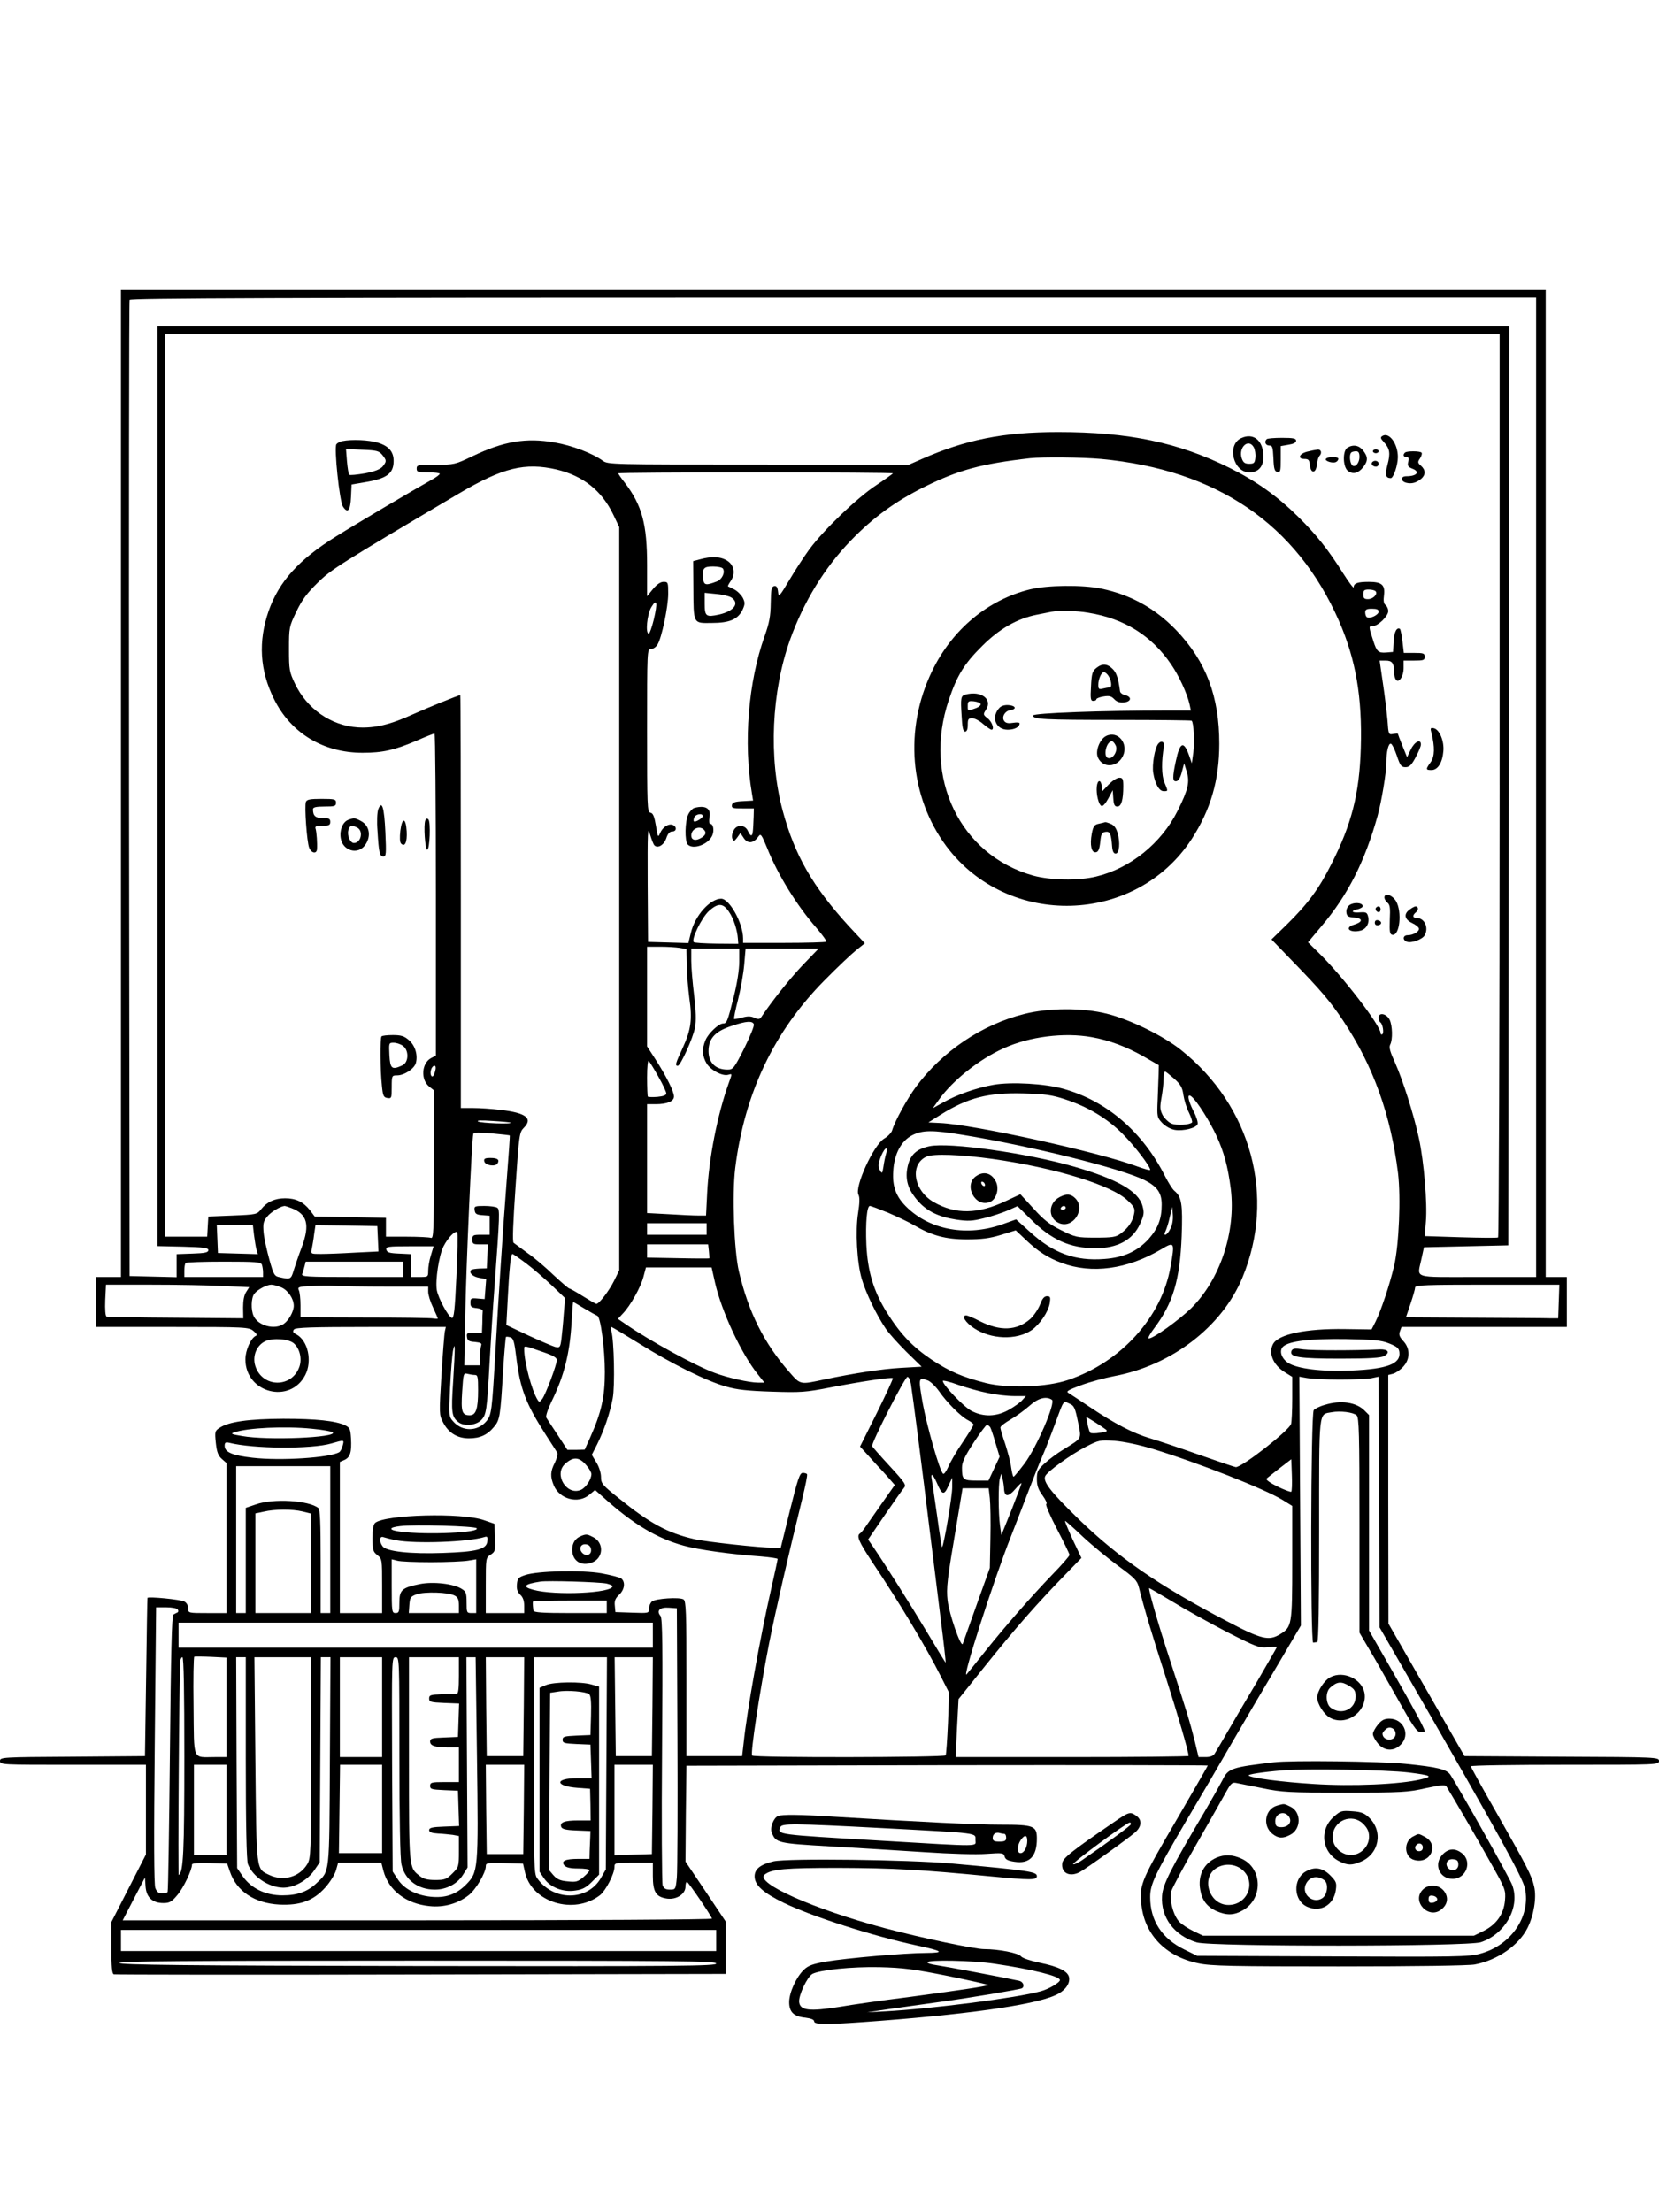 <?xml version="1.0" standalone="no"?>
<!DOCTYPE svg PUBLIC "-//W3C//DTD SVG 20010904//EN"
 "http://www.w3.org/TR/2001/REC-SVG-20010904/DTD/svg10.dtd">
<svg version="1.0" xmlns="http://www.w3.org/2000/svg"
 width="864pt" height="1152pt" viewBox="0 0 864 1152"
 preserveAspectRatio="xMidYMid meet">

<g transform="translate(0,1152) scale(0.1,-0.1)"
fill="#000000" stroke="none">
<path d="M630 7440 l0 -2570 -65 0 -65 0 0 -130 0 -130 398 0 c385 0 398 -1
422 -21 16 -13 21 -22 13 -25 -26 -11 -55 -75 -55 -123 0 -175 233 -235 312
-81 37 73 14 178 -46 211 -18 9 -21 15 -13 26 9 10 88 13 401 13 l390 0 -5
-22 c-3 -13 -11 -116 -18 -229 -12 -200 -12 -207 8 -245 28 -55 74 -84 135
-84 57 0 96 17 131 60 30 35 33 55 47 290 6 96 13 176 15 178 2 2 12 1 23 -2
16 -5 21 -23 31 -106 20 -163 50 -241 155 -404 29 -44 55 -86 59 -92 3 -6 -3
-28 -13 -50 -24 -46 -25 -73 -6 -119 30 -72 127 -98 185 -49 l30 25 43 -38
c155 -140 280 -214 419 -252 76 -21 246 -45 402 -56 48 -4 87 -10 87 -13 0 -4
-15 -74 -34 -157 -58 -255 -126 -635 -143 -800 l-8 -70 -145 0 -145 0 0 403
c0 347 -2 404 -15 413 -20 13 -146 5 -165 -11 -8 -7 -15 -23 -15 -37 0 -24 -1
-24 -87 -21 l-88 3 -3 33 c-3 26 3 39 22 57 29 27 34 66 12 85 -8 6 -55 18
-103 27 -103 18 -333 13 -398 -9 -36 -12 -40 -17 -43 -49 -2 -25 3 -40 18 -54
13 -12 20 -30 20 -57 l0 -38 -100 0 -100 0 0 144 c0 143 0 144 25 160 24 16
26 21 23 89 l-3 72 -55 19 c-114 40 -513 29 -566 -14 -10 -9 -14 -33 -14 -80
0 -61 3 -71 25 -88 25 -20 25 -22 25 -161 l0 -141 -110 0 -110 0 0 393 0 394
25 11 c29 14 37 40 33 112 -3 49 -6 56 -31 68 -49 23 -149 34 -322 34 -179 -1
-283 -15 -331 -47 -25 -16 -26 -20 -20 -79 5 -47 12 -66 31 -83 l25 -22 0
-391 0 -390 -100 0 c-100 0 -100 0 -100 25 0 14 -8 29 -20 35 -20 11 -188 27
-192 19 -1 -2 -4 -188 -7 -414 l-6 -410 -377 -3 c-370 -2 -378 -3 -378 -22 0
-20 7 -20 380 -20 l380 0 0 -234 0 -233 -90 -176 -90 -176 0 -135 c0 -98 3
-135 13 -137 6 -2 726 -3 1600 -1 l1587 3 0 136 0 136 -105 157 -105 156 2
250 3 249 1358 3 c746 1 1357 0 1357 -2 0 -2 -71 -125 -157 -273 -186 -318
-197 -343 -190 -436 11 -165 123 -285 299 -321 66 -14 175 -16 731 -16 398 0
675 4 707 10 118 22 229 99 275 190 33 66 48 157 35 215 -13 59 -38 106 -199
390 -72 126 -131 233 -131 237 0 5 221 8 490 8 483 0 490 0 490 20 0 19 -8 20
-507 22 l-506 3 -198 345 -198 345 -1 647 0 648 24 6 c13 3 37 19 52 35 39 40
39 97 2 136 -20 22 -24 33 -17 51 l8 22 431 0 430 0 0 130 0 130 -55 0 -55 0
0 2570 0 2570 -3710 0 -3710 0 0 -2570z m7370 -20 l0 -2550 -305 0 c-347 0
-314 -11 -292 95 l13 60 219 5 220 5 3 2393 2 2392 -3520 0 -3520 0 0 -2395 0
-2394 133 -3 c109 -3 132 -6 132 -18 0 -12 -17 -16 -82 -18 l-83 -3 0 -60 0
-60 -122 3 -123 3 -3 2535 c-1 1394 0 2541 3 2548 3 9 746 12 3665 12 l3660 0
0 -2550z m-190 11 c0 -1293 -4 -2352 -8 -2355 -5 -3 -93 -2 -196 1 l-186 6 6
76 c8 95 -10 311 -36 432 -27 125 -84 304 -125 396 -26 57 -32 79 -25 93 14
26 12 100 -3 130 -16 32 -57 40 -57 11 0 -11 4 -22 9 -25 12 -8 20 -55 10 -62
-5 -3 -9 0 -9 6 0 39 -196 294 -318 414 l-60 59 72 86 c136 161 224 335 290
571 21 76 46 227 46 276 0 60 11 105 24 101 6 -2 20 -30 31 -63 17 -51 23 -59
45 -59 20 0 31 11 52 50 15 28 28 58 28 68 0 32 -34 14 -53 -27 l-19 -39 -24
59 c-13 32 -24 61 -24 63 0 2 -11 1 -24 -1 -24 -5 -25 -3 -30 71 -4 42 -14
129 -24 194 l-17 117 31 0 c34 0 44 -13 44 -58 0 -15 4 -33 9 -40 14 -23 41
14 41 59 l0 39 55 0 c48 0 55 2 55 20 0 18 -7 20 -55 20 l-54 0 -7 60 c-4 33
-10 62 -13 65 -17 10 -30 -15 -33 -65 l-3 -55 -36 -3 c-40 -3 -49 5 -66 58
-26 80 -26 80 -3 80 27 0 80 52 80 78 0 11 -6 25 -14 31 -10 8 -12 24 -8 53 6
52 -12 68 -79 68 -58 0 -79 -7 -79 -28 0 -8 -24 24 -54 71 -80 127 -140 202
-236 297 -111 109 -217 184 -355 253 -268 133 -526 187 -894 187 -285 0 -481
-39 -712 -141 l-66 -29 -783 1 c-769 0 -784 0 -811 20 -56 40 -160 79 -251 95
-148 26 -265 6 -426 -71 -92 -44 -96 -45 -193 -45 -92 0 -99 -1 -99 -20 0 -18
7 -20 60 -20 33 0 60 -3 60 -7 0 -5 -19 -19 -43 -32 -93 -52 -389 -227 -496
-294 -194 -120 -298 -235 -352 -389 -55 -159 -46 -309 28 -458 87 -177 256
-280 461 -280 105 0 166 14 277 61 50 22 93 39 98 39 4 0 7 -377 7 -838 l0
-839 -25 -13 c-50 -27 -55 -113 -9 -149 l24 -19 0 -387 c0 -349 -2 -387 -16
-381 -9 3 -65 6 -125 6 l-109 0 0 49 0 49 -185 4 -186 3 -25 33 c-34 43 -73
62 -129 62 -54 0 -95 -19 -125 -57 -21 -27 -25 -28 -148 -33 l-127 -5 -3 -52
-3 -53 -110 0 -109 0 0 2350 0 2350 3475 0 3475 0 0 -2349z m-2075 1699 c603
-57 1017 -339 1239 -845 87 -200 121 -396 113 -660 -7 -238 -48 -398 -154
-606 -63 -126 -122 -206 -231 -313 l-80 -78 113 -117 c144 -148 194 -207 260
-306 157 -236 248 -490 286 -795 15 -128 5 -369 -20 -480 -23 -99 -70 -239
-98 -294 l-20 -39 -139 2 c-205 3 -346 -27 -374 -78 -25 -47 0 -108 60 -146
l40 -25 0 -113 c0 -61 -3 -121 -6 -132 -10 -34 -254 -225 -288 -225 -4 0 -90
29 -190 64 -99 35 -215 74 -256 86 -86 25 -185 76 -316 164 -50 34 -100 66
-109 72 -15 8 -4 15 66 41 46 17 124 38 172 47 299 56 561 257 667 512 175
421 48 894 -319 1186 -92 74 -268 160 -386 189 -126 32 -304 31 -430 -1 -221
-55 -427 -194 -565 -380 -45 -61 -110 -178 -124 -227 -4 -12 -22 -31 -41 -42
-55 -32 -156 -253 -134 -293 7 -13 6 -43 -2 -94 -15 -95 -6 -259 19 -344 21
-73 79 -192 125 -259 16 -24 65 -78 108 -121 l79 -77 -107 -6 c-103 -6 -244
-28 -398 -60 -129 -28 -126 -29 -184 38 -132 150 -213 312 -263 525 -25 110
-36 398 -19 537 48 389 202 713 466 979 66 67 140 137 164 156 l45 36 -84 90
c-189 207 -282 370 -344 601 -74 275 -58 620 39 891 71 197 178 372 315 514
117 121 232 205 385 281 178 88 296 120 550 149 69 7 267 5 370 -4z m-2836
-55 c138 -33 235 -110 295 -235 l31 -65 0 -1935 0 -1935 -27 -55 c-26 -52 -78
-120 -92 -120 -4 0 -35 18 -70 40 -35 22 -67 40 -71 40 -4 0 -41 32 -82 70
-40 39 -101 91 -136 115 -34 25 -67 49 -72 53 -7 5 -3 103 10 292 18 271 20
284 43 307 49 49 11 78 -120 93 -46 6 -111 10 -145 10 l-63 0 0 1075 c0 591
-1 1075 -3 1075 -9 0 -176 -68 -247 -100 -118 -54 -199 -73 -286 -68 -140 9
-266 97 -328 228 -29 61 -31 72 -31 180 0 112 1 117 38 194 29 61 55 96 110
150 72 71 110 95 737 466 229 135 344 163 509 125z m1751 -20 c0 -2 -39 -30
-87 -62 -99 -65 -274 -233 -349 -335 -27 -37 -74 -109 -104 -160 -52 -87 -55
-90 -58 -59 -3 24 -8 31 -20 29 -14 -3 -17 -17 -18 -88 -1 -69 -7 -102 -32
-173 -85 -237 -111 -555 -66 -819 l6 -37 -53 -3 c-42 -2 -55 -7 -57 -20 -3
-16 5 -18 55 -18 l59 0 -1 -42 c-3 -83 -5 -98 -13 -98 -4 0 -12 10 -17 23 -15
33 -58 35 -74 3 -8 -13 -11 -33 -7 -43 7 -16 9 -16 25 5 l17 24 18 -27 c20
-30 51 -27 75 8 13 18 16 14 47 -61 55 -138 155 -299 255 -413 32 -37 55 -69
52 -73 -4 -3 -102 -6 -220 -6 l-213 0 0 23 c0 79 -71 207 -114 207 -58 0 -137
-88 -158 -178 l-13 -53 -105 3 -105 3 -2 305 c-1 271 0 300 12 256 8 -27 18
-53 23 -58 18 -18 50 2 62 37 8 24 18 35 31 35 23 0 25 25 3 34 -22 9 -53 -11
-66 -42 -11 -25 -12 -23 -22 38 -8 48 -15 66 -29 68 -16 3 -17 32 -17 428 0
416 0 424 20 424 11 0 26 10 34 23 22 34 56 197 56 266 0 58 -1 61 -24 61 -16
0 -35 -13 -55 -37 l-31 -38 0 161 c0 214 -26 312 -116 430 -19 24 -34 46 -34
49 0 3 322 5 715 5 393 0 715 -2 715 -5z m2515 -615 c10 -16 -15 -40 -41 -40
-19 0 -24 5 -24 25 0 21 5 25 29 25 17 0 33 -5 36 -10z m-3760 -146 c-10 -41
-22 -74 -26 -74 -19 0 -9 102 13 138 29 48 34 26 13 -64z m3775 41 c0 -17 -46
-39 -61 -29 -5 3 -9 14 -9 25 0 15 7 19 35 19 25 0 35 -4 35 -15z m-3383
-1564 c24 -35 43 -95 46 -140 l2 -26 -113 1 c-62 1 -116 4 -119 8 -14 14 41
127 79 162 48 43 74 42 105 -5z m-257 -187 l35 -6 2 -85 c0 -46 7 -123 13
-170 16 -111 9 -165 -34 -259 -38 -82 -42 -94 -26 -94 14 0 80 145 90 201 6
33 5 84 -5 165 -8 65 -15 147 -15 181 l0 63 125 0 125 0 0 -68 c0 -42 -11
-113 -29 -184 -32 -128 -36 -138 -56 -138 -22 0 -77 -52 -91 -87 -19 -45 -17
-82 6 -121 22 -35 81 -67 112 -59 22 6 22 9 3 -44 -59 -165 -103 -389 -112
-571 l-6 -118 -41 0 c-23 0 -92 3 -153 7 l-113 6 0 284 0 283 44 0 c61 0 96
15 96 40 0 26 -39 104 -96 193 l-44 68 0 259 0 260 68 0 c37 0 83 -3 102 -6z
m644 -86 c-68 -71 -162 -189 -215 -268 -12 -19 -17 -20 -40 -10 -19 9 -36 9
-64 1 -22 -6 -40 -9 -42 -7 -2 2 7 48 21 102 14 55 28 136 32 182 l7 82 190 0
190 0 -79 -82z m-258 -312 c3 -8 -20 -64 -50 -125 -53 -105 -58 -111 -87 -111
-62 0 -98 35 -99 95 0 68 34 105 125 134 72 24 104 26 111 7z m1760 -67 c91
-16 181 -50 269 -100 l80 -46 -1 -44 c-1 -24 -3 -85 -5 -136 -4 -89 -3 -92 24
-121 18 -18 43 -32 66 -36 45 -7 110 10 118 30 3 9 -6 39 -21 67 -31 61 -35
97 -10 76 28 -23 95 -129 129 -203 40 -86 60 -162 75 -278 27 -223 -56 -472
-207 -621 -64 -62 -196 -157 -220 -157 -7 0 5 23 27 52 99 131 135 252 144
481 6 166 0 205 -38 236 -10 8 -31 42 -48 75 -117 232 -304 393 -530 456 -95
27 -271 37 -363 21 -87 -15 -193 -52 -263 -92 l-54 -30 33 46 c71 99 210 210
336 266 133 61 316 84 459 58z m-2257 -206 c23 -40 41 -79 41 -87 0 -9 -14
-15 -46 -18 -25 -2 -47 -1 -50 1 -2 2 -4 47 -4 100 0 58 4 91 9 86 5 -6 28
-42 50 -82z m-1160 45 c0 -7 -4 -22 -8 -32 -10 -26 -25 -3 -16 24 7 22 25 28
24 8z m3847 -56 c33 -30 42 -46 47 -84 4 -25 16 -67 29 -92 12 -25 19 -48 16
-51 -13 -13 -80 -17 -107 -6 -16 7 -36 27 -46 44 -14 28 -15 41 -6 91 6 33 11
77 11 98 0 21 3 38 8 38 4 -1 25 -18 48 -38z m-571 -106 c120 -39 220 -99 301
-180 63 -63 144 -169 144 -188 0 -4 -29 4 -65 17 -195 74 -858 220 -1030 227
l-60 3 65 41 c141 88 247 115 430 110 112 -3 148 -8 215 -30z m-2886 -122 c10
-9 -155 -3 -169 6 -10 6 17 7 75 3 50 -3 92 -7 94 -9z m-4 -67 c1 -1 -6 -105
-16 -232 -19 -245 -44 -625 -59 -895 -18 -310 -20 -328 -47 -361 -46 -54 -125
-55 -172 -2 -24 27 -24 29 -17 178 4 82 11 168 15 190 12 57 12 22 1 -158 -11
-164 -8 -186 29 -214 28 -21 89 -16 116 11 28 28 31 48 45 306 6 107 17 281
25 385 28 384 29 407 14 416 -8 5 -38 9 -67 9 -50 0 -53 -2 -50 -22 2 -19 10
-24 41 -26 l37 -3 0 -50 0 -49 -45 0 c-41 0 -45 -2 -45 -25 0 -23 4 -25 40
-25 l41 0 -3 -62 -3 -63 -38 -1 c-20 -1 -40 -4 -43 -7 -14 -14 7 -35 41 -41
l37 -7 -4 -52 -4 -52 -37 3 c-34 3 -37 1 -37 -22 0 -21 5 -25 33 -28 18 -2 32
-8 31 -15 -1 -7 -2 -35 -2 -63 l-2 -50 -41 0 c-36 0 -40 -2 -37 -22 2 -19 10
-24 41 -26 30 -3 37 -7 33 -18 -3 -9 -6 -36 -6 -60 l0 -44 -41 0 -41 0 5 263
c4 238 34 917 42 943 2 7 33 7 96 2 51 -5 93 -9 94 -11z m2360 3 c356 -58 826
-175 947 -236 65 -33 88 -66 88 -127 0 -74 -19 -123 -67 -178 -59 -65 -131
-98 -231 -105 -152 -12 -267 30 -388 141 l-72 65 -73 -26 c-180 -63 -368 -31
-491 84 -60 56 -82 111 -76 194 5 89 41 156 98 186 55 28 107 28 265 2z m-400
-97 c-5 -16 -11 -46 -14 -68 -6 -37 -7 -39 -19 -18 -9 16 -9 29 0 55 18 55 47
82 33 31z m-3098 -284 c83 -31 98 -86 55 -202 -17 -45 -36 -101 -43 -124 -13
-45 -17 -47 -73 -34 -27 5 -31 13 -53 91 -13 47 -27 110 -30 140 -4 47 -2 59
18 84 19 24 68 54 91 56 4 0 19 -5 35 -11z m3108 -24 c46 -20 108 -49 135 -65
92 -54 164 -74 275 -74 77 0 118 5 177 23 l78 24 53 -50 c64 -61 115 -93 187
-120 156 -58 341 -33 517 71 70 42 72 39 49 -90 -45 -262 -257 -497 -533 -590
-111 -38 -314 -45 -429 -16 -125 32 -189 60 -284 123 -98 66 -162 133 -233
247 -68 110 -98 211 -105 349 -5 117 3 203 18 203 6 0 48 -16 95 -35z m1470
-84 c-8 -17 -20 -31 -26 -31 -6 0 -6 6 1 19 5 11 16 43 22 73 l13 53 3 -42 c2
-24 -3 -55 -13 -72z m-2415 -1 l0 -30 -155 0 -155 0 0 30 0 30 155 0 155 0 0
-30z m-2357 -32 c4 -29 9 -63 13 -76 l7 -23 -104 3 -104 3 -3 73 -3 72 94 0
94 0 6 -52z m645 -19 l3 -66 -122 -6 c-67 -4 -147 -7 -177 -7 -54 0 -54 0 -48
28 3 15 9 48 12 75 l7 47 161 -2 161 -3 3 -66z m409 -196 c-8 -175 -13 -220
-24 -216 -19 7 -70 102 -78 144 -9 50 11 182 35 229 23 45 61 84 71 73 4 -5 2
-108 -4 -230z m1315 132 c2 -20 3 -37 2 -38 -1 -1 -75 -1 -163 1 l-161 3 0 34
0 35 159 0 159 0 4 -35z m-1448 -22 c-8 -25 -14 -61 -14 -80 0 -33 -1 -33 -45
-33 l-45 0 0 60 0 59 -62 3 c-50 2 -63 6 -66 21 -3 15 8 17 121 17 l125 0 -14
-47z m496 -42 c36 -27 96 -79 134 -115 l69 -66 -7 -83 c-3 -45 -9 -103 -12
-129 -6 -45 -8 -47 -33 -42 -14 4 -77 31 -140 60 l-114 54 7 132 c8 160 16
238 25 238 3 0 35 -22 71 -49z m-1376 -7 c3 -9 6 -27 6 -40 l0 -24 -205 0
-205 0 0 33 c0 19 3 37 7 40 3 4 93 7 199 7 166 0 193 -2 198 -16z m736 -24
l0 -40 -266 0 c-239 0 -266 2 -260 16 3 9 9 27 12 40 l6 24 254 0 254 0 0 -40z
m1624 -70 c35 -152 137 -370 223 -477 l34 -43 -33 0 c-46 0 -160 26 -224 50
-101 37 -337 166 -462 252 l-44 30 25 27 c40 41 94 138 108 192 l13 49 171 0
171 0 18 -80z m-2561 -17 l135 -6 -16 -25 c-11 -17 -16 -45 -16 -81 l1 -56
-351 3 c-193 1 -355 4 -361 6 -6 2 -9 36 -7 85 l4 81 237 0 c131 0 299 -3 374
-7z m302 -7 c35 -15 65 -59 65 -96 0 -29 -26 -76 -52 -94 -47 -33 -134 -10
-157 41 -15 32 -13 94 3 115 16 22 65 48 89 48 10 0 33 -6 52 -14z m551 4
l214 0 0 -27 c0 -16 11 -52 25 -81 14 -30 25 -56 25 -58 0 -2 -10 -2 -22 0
-13 3 -174 5 -358 5 l-335 1 0 63 c0 34 -4 70 -9 79 -7 15 0 18 61 21 37 2 95
3 127 1 32 -2 155 -4 272 -4z m6102 -77 l-3 -88 -40 0 c-22 1 -200 2 -397 3
l-356 2 24 71 c13 39 24 77 24 85 0 12 60 14 375 14 l376 0 -3 -87z m-5073
-38 c32 -19 61 -35 66 -37 17 -6 39 -173 39 -293 0 -130 -18 -210 -77 -342
l-28 -62 -45 -1 -45 0 -51 78 c-28 42 -55 83 -59 90 -4 7 8 44 28 85 65 132
95 251 104 415 3 56 7 102 8 102 2 0 28 -16 60 -35z m283 -181 c168 -105 352
-196 452 -224 57 -17 115 -23 240 -27 152 -5 176 -3 305 22 160 31 318 55 325
48 2 -2 -35 -83 -83 -180 l-88 -176 24 -26 c13 -14 44 -48 69 -76 26 -27 56
-61 67 -74 l21 -24 -57 -81 c-31 -44 -70 -100 -86 -123 -15 -23 -32 -45 -38
-48 -20 -13 -6 -44 64 -150 141 -210 282 -446 357 -595 l43 -85 -6 -158 c-4
-87 -9 -162 -12 -168 -7 -11 -1002 -13 -1008 -1 -9 15 37 319 88 582 32 162
101 463 173 755 16 66 28 123 25 128 -2 4 -12 7 -22 7 -16 0 -26 -30 -67 -195
l-48 -195 -37 0 c-70 0 -353 31 -413 45 -139 32 -231 82 -392 212 -88 70 -94
78 -94 112 0 20 -10 53 -24 75 l-24 40 28 55 c36 73 66 160 81 239 12 63 7
302 -7 350 -3 12 -3 22 0 22 3 0 68 -39 144 -86z m-1797 0 c30 -27 42 -78 29
-119 -38 -115 -196 -113 -231 4 -15 51 8 106 53 127 41 18 123 12 149 -12z
m5704 0 c40 -16 51 -25 53 -46 7 -60 -63 -87 -249 -95 -153 -7 -285 9 -332 41
-35 24 -47 65 -23 85 33 28 139 40 321 38 151 -3 188 -6 230 -23z m-4403 -46
c47 -16 68 -28 68 -40 0 -24 -58 -179 -76 -203 -13 -17 -16 -18 -24 -5 -30 47
-70 196 -70 264 0 20 -4 21 102 -16z m-359 -118 c15 0 17 -10 17 -79 0 -98
-11 -131 -44 -131 -40 0 -46 18 -39 124 6 93 7 97 27 92 12 -3 29 -6 39 -6z
m2271 -47 c9 -55 61 -459 96 -748 17 -137 44 -351 59 -475 16 -124 27 -226 26
-228 -1 -1 -44 69 -95 155 -87 145 -218 353 -282 447 l-27 39 86 126 c47 69
93 134 101 143 13 15 6 26 -74 113 -49 53 -90 100 -92 104 -5 16 171 361 184
361 7 0 15 -17 18 -37z m2231 23 c72 0 147 3 167 7 l38 8 2 -653 3 -653 176
-305 c437 -759 570 -999 581 -1054 31 -146 -73 -297 -234 -340 -57 -16 -132
-17 -768 -14 l-705 3 -67 33 c-117 57 -178 151 -178 273 0 67 24 118 192 404
97 164 144 244 265 453 31 53 68 117 83 142 15 25 76 128 136 230 l109 185 -4
648 -4 648 39 -7 c22 -4 98 -8 169 -8z m-2142 -5 c14 -6 39 -30 57 -55 39 -57
114 -133 152 -152 15 -8 28 -18 28 -23 0 -4 -25 -45 -56 -91 -31 -45 -65 -103
-75 -128 -12 -26 -23 -41 -28 -36 -19 19 -85 252 -106 369 -23 132 -22 135 28
116z m311 -65 c41 -9 103 -16 137 -16 l62 0 -19 -21 c-10 -12 -41 -34 -69 -50
-65 -37 -133 -39 -196 -6 -40 21 -149 135 -149 156 0 4 36 -4 79 -20 43 -15
113 -35 155 -43z m334 -35 c22 -13 -78 -246 -142 -332 -28 -37 -54 -68 -57
-69 -4 0 -9 22 -13 49 -3 27 -18 81 -31 122 -14 40 -25 78 -25 85 0 7 24 25
53 42 28 16 72 48 97 70 45 41 87 53 118 33z m95 -22 c21 -9 27 -24 41 -93 19
-93 24 -82 -77 -145 -30 -18 -73 -50 -96 -71 -36 -33 -41 -43 -41 -82 0 -34 7
-55 30 -86 16 -22 25 -42 19 -44 -6 -2 19 -60 55 -129 36 -69 66 -131 66 -136
0 -6 -41 -53 -91 -104 -113 -118 -240 -263 -349 -399 -46 -58 -89 -111 -96
-119 -26 -29 139 486 232 721 31 79 73 188 94 243 21 55 52 134 70 175 18 41
47 117 66 169 46 125 40 117 77 100z m186 -133 c11 -9 5 -12 -30 -17 -24 -4
-47 -4 -51 0 -3 3 -10 23 -14 44 l-7 39 44 -27 c24 -15 50 -33 58 -39z m-602
12 c4 -7 17 -45 28 -84 l21 -70 -29 -62 -29 -62 -63 0 c-70 0 -75 5 -75 68 0
28 15 59 61 130 33 50 64 92 69 92 5 0 12 -6 17 -12z m-3533 -8 c55 -5 104
-14 109 -19 27 -27 -340 -43 -472 -19 -56 9 -62 12 -41 19 70 24 263 33 404
19z m161 -87 c-3 -15 -12 -31 -18 -35 -47 -29 -306 -46 -452 -29 -106 12 -145
29 -145 62 0 17 5 20 23 16 125 -32 428 -34 532 -4 69 20 68 20 60 -10z m4215
-17 c242 -74 585 -209 680 -267 l50 -31 0 -294 c0 -326 -2 -337 -63 -374 -59
-36 -95 -28 -276 67 -351 183 -565 330 -774 533 -141 137 -186 193 -174 222 8
23 133 113 212 154 68 35 73 36 150 31 49 -4 125 -20 195 -41z m-2945 -88 c14
-16 25 -36 25 -44 0 -27 -28 -70 -54 -82 -74 -33 -144 80 -83 135 43 39 74 37
112 -9z m3670 -136 c-3 -3 -35 9 -72 27 -37 18 -62 36 -57 41 5 5 36 29 69 55
l60 46 3 -82 c2 -45 0 -84 -3 -87z m-5005 -249 l0 -383 -25 0 -25 0 0 269 c0
203 -3 271 -12 278 -50 40 -235 51 -325 19 l-53 -18 0 -274 0 -274 -25 0 -25
0 0 383 0 382 245 0 245 0 0 -382z m3160 293 c26 -62 37 -64 59 -14 l20 43 0
-50 c1 -41 -43 -303 -53 -312 -1 -1 -13 70 -25 160 -13 89 -25 174 -28 190 -8
41 5 33 27 -17z m349 -28 c2 -44 22 -45 58 -3 18 21 33 35 33 31 0 -4 -24 -67
-52 -139 l-53 -131 -7 50 c-9 66 -9 213 -1 244 l7 25 7 -25 c4 -14 7 -37 8
-52z m-74 -50 c3 -29 5 -123 3 -208 l-3 -155 -68 -190 c-37 -104 -70 -197 -73
-205 -9 -23 -71 155 -79 226 -7 65 -3 104 47 397 l31 187 68 0 68 0 6 -52z
m-3579 -69 l44 -11 0 -259 0 -259 -145 0 -145 0 0 259 0 260 43 9 c59 14 150
14 203 1z m4062 -130 c48 -45 131 -113 185 -153 85 -62 99 -76 108 -111 30
-119 68 -245 139 -465 66 -207 120 -391 120 -414 0 -3 -273 -6 -606 -6 l-607
0 7 151 8 151 125 156 c175 218 282 340 446 508 l69 71 -46 97 c-24 53 -42 96
-39 96 3 0 44 -36 91 -81z m-3156 43 c23 -23 -259 -36 -396 -18 -64 8 -64 22
-1 29 75 9 386 0 397 -11z m-418 -63 c102 -19 376 -9 459 17 15 5 18 1 15 -23
-5 -41 -54 -54 -233 -60 -169 -6 -292 8 -312 34 -20 26 -17 57 5 48 9 -3 39
-11 66 -16z m181 -114 c83 0 169 4 193 8 l42 7 0 -140 0 -140 -25 0 c-24 0
-25 3 -25 55 0 47 -3 57 -24 70 -42 28 -150 40 -220 26 -93 -19 -106 -31 -106
-96 0 -48 -2 -55 -20 -55 -19 0 -20 7 -20 140 l0 140 28 -7 c15 -5 95 -8 177
-8z m913 -111 c17 -4 32 -10 32 -14 0 -36 -298 -50 -412 -19 -61 16 -49 30 37
43 38 6 299 -2 343 -10z m2949 -95 c65 -40 192 -110 282 -157 153 -78 168 -84
213 -80 26 3 48 3 48 1 0 -2 -46 -81 -101 -176 -56 -94 -127 -215 -157 -267
-30 -52 -60 -103 -66 -112 -7 -12 -23 -18 -47 -18 l-37 0 -21 88 c-24 95 -42
154 -131 427 -59 180 -112 365 -105 365 2 0 57 -32 122 -71z m-3739 32 c17 -9
22 -21 22 -51 l0 -40 -131 0 -130 0 3 43 c3 38 6 43 38 55 42 14 165 11 198
-7z m792 -58 l0 -33 -190 0 c-145 0 -190 3 -192 13 -4 33 -4 42 -2 47 1 3 88
5 193 5 l191 0 0 -32z m-2234 -15 c4 -6 3 -13 -2 -15 -5 -2 -14 -7 -21 -11 -8
-5 -13 -197 -18 -722 -4 -393 -9 -718 -12 -722 -2 -5 -15 -8 -29 -8 -18 0 -27
8 -35 28 -7 18 -8 252 -3 745 l7 717 53 0 c30 0 56 -5 60 -12z m2602 -663 c2
-368 0 -698 -3 -732 -6 -62 -7 -63 -36 -63 -22 0 -32 6 -38 22 -4 12 -6 330
-3 705 4 539 2 686 -8 698 -23 27 -4 46 42 43 l43 -3 3 -670z m-128 530 l0
-65 -1235 0 -1235 0 0 65 0 65 1235 0 1235 0 0 -65z m-2220 -376 l0 -259 -62
0 c-118 0 -107 -26 -110 266 -2 140 0 255 4 257 4 1 44 1 88 -1 l80 -4 0 -259z
m-220 -260 c0 -490 -5 -599 -29 -613 -5 -3 2 1021 8 1112 0 12 6 22 11 22 7 0
10 -180 10 -521z m320 -3 c0 -347 4 -534 11 -553 25 -66 109 -122 184 -123 57
0 124 37 160 88 l30 44 3 534 3 534 25 0 25 0 -3 -542 c-3 -601 0 -568 -70
-635 -47 -44 -99 -63 -177 -63 -88 0 -162 36 -206 98 l-30 44 -3 549 -2 549
25 0 25 0 0 -524z m340 2 c0 -504 -1 -524 -20 -556 -41 -67 -124 -90 -197 -56
-70 34 -67 9 -73 601 l-5 533 148 0 147 0 0 -522z m370 262 l0 -260 -110 0
-110 0 0 260 0 260 110 0 110 0 0 -260z m90 -257 c0 -320 4 -535 11 -563 18
-80 86 -130 174 -130 60 0 117 30 146 77 l24 38 -3 548 -3 547 24 0 24 0 7
-517 c8 -596 7 -602 -59 -669 -51 -50 -106 -69 -183 -61 -75 8 -138 41 -170
90 l-27 41 -3 558 c-2 554 -2 558 18 558 20 0 20 -5 20 -517z m310 422 c0 -69
-3 -95 -12 -96 -7 0 -42 -1 -78 -2 -58 -2 -65 -4 -65 -22 0 -18 8 -20 78 -23
l78 -3 -3 -87 -3 -87 -72 -3 c-63 -2 -73 -5 -73 -21 0 -22 26 -31 98 -31 l52
0 0 -90 0 -90 -75 0 c-68 0 -75 -2 -75 -20 0 -17 8 -19 73 -22 l72 -3 3 -92 3
-92 -78 -3 c-61 -2 -78 -6 -78 -18 0 -11 13 -16 45 -18 25 -1 60 -5 78 -7 l32
-6 0 -80 c0 -79 -1 -82 -34 -115 -30 -30 -40 -34 -89 -34 -40 0 -61 5 -81 21
-57 45 -56 32 -56 609 l0 530 130 0 130 0 0 -95z m338 -162 l-3 -258 -95 0
-95 0 -3 258 -2 257 100 0 100 0 -2 -257z m430 -295 l-3 -553 -27 -47 c-71
-119 -247 -118 -331 2 -16 22 -17 71 -17 587 l0 563 190 0 191 0 -3 -552z
m240 295 l-3 -258 -94 0 -94 0 -3 258 -3 257 100 0 99 0 -2 -257z m-2218 -538
l0 -235 -85 0 -85 0 0 235 0 235 85 0 85 0 0 -235z m810 5 l0 -230 -112 0
-113 0 3 230 3 230 109 0 110 0 0 -230z m738 -2 l-3 -233 -95 0 -95 0 -3 233
-2 232 100 0 100 0 -2 -232z m670 0 l-3 -233 -97 -3 -98 -3 0 236 0 235 100 0
100 0 -2 -232z m-2201 -323 c34 -103 128 -166 258 -173 109 -5 177 20 239 89
25 28 50 68 56 90 l11 39 112 0 113 0 11 -43 c27 -101 118 -171 240 -183 74
-8 148 13 204 57 38 30 89 117 89 151 0 17 8 18 97 16 l97 -3 9 -40 c32 -161
256 -230 393 -123 29 24 74 110 74 146 0 21 3 22 100 22 l100 0 0 -69 c0 -84
17 -110 75 -118 49 -6 95 24 95 63 0 13 3 24 8 24 6 0 122 -169 130 -191 2 -5
-677 -9 -1533 -9 l-1536 0 58 112 58 111 3 -46 c4 -57 35 -87 93 -87 32 0 43
6 73 42 31 36 76 130 76 159 0 6 35 9 92 7 l91 -3 14 -40z m2533 -360 l0 -55
-1550 0 -1550 0 0 55 0 55 1550 0 1550 0 0 -55z m0 -120 c0 -13 -177 -15
-1552 -13 -1230 2 -1552 6 -1556 16 -3 9 312 12 1552 12 1378 0 1556 -2 1556
-15z"/>
<path d="M7200 9250 c-12 -7 -11 -13 7 -32 31 -34 35 -58 19 -118 -14 -54 -10
-69 17 -70 14 0 37 68 37 110 0 69 -45 131 -80 110z"/>
<path d="M6463 9238 c-75 -36 -40 -178 44 -178 46 0 73 30 73 81 0 85 -52 128
-117 97z m67 -48 c6 -12 10 -35 8 -53 -3 -28 -7 -32 -32 -32 -23 0 -31 6 -39
28 -19 58 36 107 63 57z"/>
<path d="M6597 9233 c-14 -13 -6 -33 13 -33 17 0 19 -8 22 -67 2 -55 6 -68 21
-71 15 -3 17 5 17 66 l0 69 40 7 c26 4 40 11 40 21 0 12 -15 15 -73 15 -41 0
-77 -3 -80 -7z"/>
<path d="M1783 9223 c-12 -2 -26 -10 -31 -16 -13 -18 16 -297 34 -325 25 -38
39 -21 42 50 l3 65 70 12 c114 19 149 45 149 111 0 48 -26 78 -83 95 -47 14
-134 18 -184 8z m208 -72 c23 -29 23 -33 2 -60 -13 -15 -41 -26 -93 -36 -41
-7 -78 -11 -81 -7 -4 4 -9 36 -12 70 l-5 64 85 -4 c75 -3 87 -6 104 -27z"/>
<path d="M7018 9189 c-27 -15 -25 -103 3 -122 26 -19 54 -11 79 21 25 32 25
53 -1 86 -21 27 -51 33 -81 15z m62 -48 c0 -35 -27 -62 -41 -40 -10 17 -12 53
-2 62 3 4 15 7 25 7 13 0 18 -8 18 -29z"/>
<path d="M6808 9168 c-43 -11 -52 -38 -14 -38 21 0 25 -6 28 -32 4 -46 32 -44
36 2 2 19 8 39 13 45 15 15 10 35 -8 34 -10 -1 -35 -6 -55 -11z"/>
<path d="M7150 9170 c0 -5 7 -10 15 -10 8 0 15 5 15 10 0 6 -7 10 -15 10 -8 0
-15 -4 -15 -10z"/>
<path d="M7317 9163 c-12 -11 -8 -23 8 -23 11 0 14 -7 9 -25 -5 -20 -1 -26 20
-35 44 -16 26 -40 -30 -40 -31 0 -31 -26 0 -34 28 -7 53 0 79 22 22 20 22 45
-3 67 -17 15 -18 19 -4 39 8 13 11 26 7 29 -8 9 -78 9 -86 0z"/>
<path d="M6905 9130 c-7 -11 39 -25 54 -15 6 3 11 10 11 16 0 12 -57 12 -65
-1z"/>
<path d="M7147 9114 c-9 -10 2 -24 19 -24 8 0 14 7 14 15 0 15 -21 21 -33 9z"/>
<path d="M7455 7703 c18 -73 17 -122 -4 -152 -27 -37 -26 -41 4 -41 33 0 57
38 62 98 5 54 -21 115 -51 120 -16 3 -18 0 -11 -25z"/>
<path d="M1593 7344 c-8 -22 5 -207 17 -238 11 -29 39 -35 41 -8 2 31 -2 87
-7 105 -5 14 1 17 35 17 34 0 41 3 41 20 0 17 -7 20 -39 20 -38 0 -51 11 -51
46 0 10 15 14 60 14 53 0 60 2 60 20 0 18 -7 20 -75 20 -60 0 -77 -3 -82 -16z"/>
<path d="M1970 7306 c-6 -16 -8 -64 -4 -114 7 -114 11 -132 31 -132 14 0 15
14 10 126 -6 131 -18 169 -37 120z"/>
<path d="M1812 7250 c-28 -12 -45 -55 -37 -97 11 -63 86 -85 124 -37 36 46 27
105 -20 129 -32 17 -35 17 -67 5z m49 -40 c33 -18 19 -80 -18 -80 -19 0 -36
39 -29 66 7 26 17 29 47 14z"/>
<path d="M2215 7248 c-10 -24 -1 -153 10 -153 13 0 19 145 6 158 -7 7 -12 5
-16 -5z"/>
<path d="M2085 7194 c-4 -36 -3 -60 4 -67 20 -20 32 8 29 63 -4 73 -24 76 -33
4z"/>
<path d="M7210 6846 c0 -7 7 -20 16 -27 13 -10 15 -29 12 -88 -2 -64 0 -76 13
-79 39 -7 52 121 19 176 -20 32 -60 45 -60 18z"/>
<path d="M7027 6806 c-11 -9 -17 -24 -15 -38 2 -19 10 -24 41 -26 46 -4 45
-23 -1 -37 -54 -16 -22 -45 34 -31 30 8 48 40 39 73 -5 21 -11 24 -40 22 -44
-4 -55 7 -15 16 17 4 29 12 27 18 -5 18 -49 19 -70 3z"/>
<path d="M7167 6794 c-8 -8 1 -24 14 -24 5 0 9 7 9 15 0 15 -12 20 -23 9z"/>
<path d="M7342 6784 c-33 -23 -28 -52 13 -71 19 -9 35 -22 35 -30 0 -15 -31
-33 -59 -33 -25 0 -28 -25 -4 -34 23 -9 81 12 93 34 22 41 -2 90 -43 90 -21 0
-22 14 -2 30 14 12 12 30 -3 30 -4 0 -18 -7 -30 -16z"/>
<path d="M7160 6715 c0 -10 7 -15 18 -13 21 4 19 22 -2 26 -10 2 -16 -3 -16
-13z"/>
<path d="M1987 6123 c-8 -8 -7 -176 2 -258 5 -52 9 -60 29 -63 21 -3 22 0 22
57 0 60 1 61 28 61 38 0 90 35 98 65 11 43 -5 92 -37 119 -24 21 -41 26 -83
26 -29 0 -56 -3 -59 -7z m111 -49 c33 -23 31 -87 -3 -102 -54 -25 -63 -18 -67
53 -3 64 -3 65 22 65 14 0 36 -7 48 -16z"/>
<path d="M5365 8451 c-221 -54 -407 -210 -511 -426 -146 -302 -117 -653 74
-911 321 -430 988 -411 1279 38 98 152 143 305 143 495 0 246 -68 427 -223
590 -109 114 -238 186 -393 218 -98 20 -279 18 -369 -4z m304 -122 c186 -30
329 -119 431 -270 40 -58 83 -152 95 -206 l7 -33 -125 0 c-334 0 -697 -13
-697 -26 0 -20 54 -23 449 -23 205 0 375 -2 377 -4 11 -10 16 -110 9 -164 l-8
-58 -14 40 c-28 79 -48 72 -69 -27 -19 -87 -18 -110 3 -106 11 2 21 20 28 48
l12 45 13 -42 c17 -55 8 -95 -47 -205 -85 -170 -248 -301 -426 -343 -91 -22
-237 -19 -325 5 -382 106 -577 510 -441 914 43 128 80 189 174 282 90 90 183
143 285 163 30 6 64 13 75 15 40 8 132 6 194 -5z"/>
<path d="M5709 8041 c-20 -16 -24 -30 -27 -95 -4 -65 -2 -76 12 -76 9 0 16 4
16 9 0 4 17 11 37 14 29 5 41 2 56 -14 13 -14 29 -19 50 -17 39 4 43 29 7 38
-14 3 -26 12 -27 20 -9 68 -18 96 -38 116 -29 29 -55 30 -86 5z m59 -34 c19
-22 26 -67 11 -67 -8 0 -24 -3 -36 -6 -20 -5 -23 -2 -23 20 0 30 16 66 29 66
5 0 13 -6 19 -13z"/>
<path d="M5028 7903 c-24 -6 -26 -18 -20 -110 3 -61 8 -83 18 -83 9 0 14 12
14 35 0 30 3 35 23 35 12 0 38 -13 57 -30 19 -16 38 -29 43 -30 17 -1 5 40
-19 59 -24 19 -25 21 -9 45 36 55 -26 101 -107 79z m79 -49 c2 -7 -10 -17 -28
-23 -41 -14 -39 -15 -39 15 0 22 4 25 32 22 17 -2 33 -8 35 -14z"/>
<path d="M5206 7835 c-46 -47 -22 -115 42 -115 36 0 62 14 62 33 0 5 -15 6
-34 3 -23 -4 -37 -2 -45 8 -17 20 2 54 31 58 34 5 28 23 -8 26 -19 2 -38 -3
-48 -13z"/>
<path d="M5760 7687 c-33 -17 -57 -79 -42 -112 26 -57 101 -52 130 8 31 65
-27 135 -88 104z m50 -48 c14 -26 -12 -72 -38 -67 -29 6 -11 88 19 88 5 0 13
-9 19 -21z"/>
<path d="M6032 7647 c-18 -22 -33 -109 -26 -152 9 -57 31 -95 54 -95 24 0 24
-2 4 46 -15 35 -16 112 -2 188 4 23 -15 32 -30 13z"/>
<path d="M5774 7435 l-33 -35 -3 25 c-4 37 -22 36 -26 -1 -4 -40 10 -96 25
-101 7 -3 22 15 35 39 l23 43 3 -42 c2 -34 7 -43 21 -43 21 0 31 35 31 106 0
38 -3 44 -21 44 -12 0 -36 -16 -55 -35z"/>
<path d="M5725 7231 c-26 -5 -31 -12 -39 -52 -11 -59 -2 -102 22 -97 12 2 18
16 22 53 4 42 8 50 27 53 24 4 30 -10 35 -78 2 -23 8 -35 18 -35 20 0 25 58
10 108 -7 25 -19 41 -36 47 -14 6 -26 9 -27 9 -1 -1 -15 -4 -32 -8z"/>
<path d="M3648 8608 l-38 -10 1 -136 c1 -194 -2 -187 95 -186 94 0 137 19 161
68 13 29 14 37 2 62 -8 15 -27 35 -44 44 -16 8 -32 16 -34 17 -1 1 4 12 13 25
30 42 19 91 -25 113 -32 17 -76 18 -131 3z m117 -49 c13 -20 -5 -57 -32 -67
-57 -22 -68 -20 -71 16 -5 53 2 62 52 62 25 0 48 -5 51 -11z m43 -150 c46 -29
16 -71 -62 -89 -69 -15 -76 -10 -76 56 l0 57 58 -6 c32 -2 68 -11 80 -18z"/>
<path d="M3617 7313 c-9 -2 -24 -17 -32 -33 -18 -35 -20 -141 -3 -158 28 -28
106 0 127 46 12 26 6 62 -10 62 -6 0 -7 14 -4 34 9 46 -20 64 -78 49z m43 -43
c0 -10 -39 -34 -46 -27 -3 2 -2 12 2 21 7 17 44 23 44 6z m8 -73 c13 -15 5
-30 -23 -44 -26 -13 -45 -6 -45 16 0 36 46 55 68 28z"/>
<path d="M2522 5473 c4 -22 57 -30 69 -12 12 20 1 29 -37 29 -28 0 -35 -4 -32
-17z"/>
<path d="M4840 5551 c-75 -16 -107 -52 -117 -129 -6 -58 11 -104 61 -160 46
-50 105 -79 196 -93 61 -9 83 -8 143 7 40 9 95 28 124 40 l52 23 68 -67 c109
-109 206 -152 339 -152 114 0 193 43 231 126 21 47 23 58 13 94 -20 76 -131
140 -357 205 -242 70 -650 128 -753 106z m329 -66 c324 -46 620 -136 703 -216
36 -34 40 -42 34 -71 -7 -39 -31 -74 -70 -102 -24 -18 -42 -21 -130 -21 -98 0
-105 2 -178 38 -61 30 -91 53 -145 113 l-69 75 -75 -35 c-145 -69 -263 -71
-376 -6 -105 60 -127 196 -38 237 35 16 177 11 344 -12z"/>
<path d="M5083 5395 c-66 -46 -5 -164 71 -135 35 13 52 70 32 108 -23 44 -63
55 -103 27z m47 -46 c0 -6 -4 -7 -10 -4 -5 3 -10 11 -10 16 0 6 5 7 10 4 6 -3
10 -11 10 -16z"/>
<path d="M5520 5287 c-60 -30 -64 -108 -7 -135 73 -35 144 71 87 128 -23 23
-45 25 -80 7z m30 -57 c0 -5 -7 -10 -16 -10 -8 0 -12 5 -9 10 3 6 10 10 16 10
5 0 9 -4 9 -10z"/>
<path d="M5416 4725 c-10 -24 -33 -58 -51 -74 -70 -61 -156 -64 -262 -11 -32
17 -64 30 -71 30 -27 0 -5 -36 40 -66 88 -59 221 -64 300 -11 43 30 87 94 95
140 5 32 3 37 -14 37 -15 0 -25 -12 -37 -45z"/>
<path d="M6726 4485 c-12 -32 39 -40 254 -40 151 0 211 4 228 13 34 19 22 37
-24 35 -130 -6 -347 -6 -395 0 -47 7 -57 5 -63 -8z"/>
<path d="M6899 4204 c-26 -7 -51 -20 -57 -27 -16 -18 -18 -1212 -3 -1211 6 1
16 2 21 3 7 0 10 202 10 580 0 642 -4 604 66 617 44 8 110 0 129 -16 13 -11
15 -94 15 -572 l0 -560 48 -82 c27 -44 93 -161 148 -258 82 -147 103 -178 122
-178 12 0 22 2 22 5 0 12 -58 120 -171 317 l-119 207 0 561 0 561 -24 24 c-43
43 -124 55 -207 29z"/>
<path d="M6930 2787 c-33 -16 -70 -73 -70 -107 0 -34 37 -91 70 -107 86 -43
193 38 176 132 -14 72 -109 116 -176 82z m98 -47 c26 -16 32 -26 32 -55 0 -65
-72 -99 -128 -59 -28 19 -31 83 -4 106 36 32 58 34 100 8z"/>
<path d="M7176 2539 c-14 -17 -26 -39 -26 -49 0 -10 12 -32 26 -49 33 -40 83
-43 119 -6 52 51 15 135 -59 135 -26 0 -40 -7 -60 -31z m92 -52 c-5 -37 -67
-33 -68 5 0 4 7 14 16 22 21 22 56 3 52 -27z"/>
<path d="M6635 2343 c-222 -26 -239 -32 -268 -92 -13 -25 -54 -98 -91 -161
-178 -300 -220 -382 -224 -442 -8 -112 63 -208 181 -243 77 -23 1412 -22 1479
1 129 43 207 186 163 299 -14 38 -270 493 -321 572 -19 29 -64 41 -236 58
-129 13 -595 19 -683 8z m700 -53 c121 -15 130 -21 65 -36 -107 -26 -359 -37
-559 -24 -163 10 -325 31 -338 44 -6 6 69 18 177 27 123 10 539 3 655 -11z
m-760 -82 c100 -21 139 -23 430 -23 295 0 328 2 420 23 78 17 102 19 108 9 34
-55 164 -278 229 -395 78 -138 80 -144 76 -197 -6 -72 -44 -126 -111 -160
l-51 -25 -705 0 -706 0 -50 24 c-27 13 -61 35 -74 49 -32 35 -52 116 -41 159
6 18 66 132 136 253 69 121 138 242 152 268 23 41 30 47 52 42 14 -3 75 -15
135 -27z"/>
<path d="M6653 2118 c-65 -17 -80 -105 -26 -148 31 -24 54 -25 92 -5 58 29 59
118 3 146 -36 18 -33 17 -69 7z m61 -60 c16 -26 -4 -53 -40 -53 -23 0 -30 5
-32 23 -7 47 47 69 72 30z"/>
<path d="M6947 2060 c-79 -69 -63 -189 31 -234 41 -20 63 -20 108 -1 97 40
119 158 44 230 -24 23 -41 30 -88 33 -55 4 -61 2 -95 -28z m154 -39 c21 -22
29 -39 29 -66 0 -51 -44 -95 -95 -95 -49 0 -95 44 -95 92 0 87 100 130 161 69z"/>
<path d="M7360 1957 c-52 -26 -48 -110 7 -123 84 -22 130 81 53 121 -35 18
-29 18 -60 2z m50 -57 c0 -13 -7 -20 -20 -20 -19 0 -27 20 -13 33 13 14 33 6
33 -13z"/>
<path d="M7515 1865 c-51 -50 -20 -129 50 -129 71 0 104 90 49 133 -35 28 -69
26 -99 -4z m80 -55 c0 -29 -34 -40 -54 -17 -18 23 -2 49 28 45 20 -2 26 -8 26
-28z"/>
<path d="M6335 1846 c-66 -29 -98 -93 -84 -168 9 -53 35 -87 82 -109 55 -24
93 -24 141 4 105 60 101 219 -8 268 -48 22 -89 23 -131 5z m134 -62 c76 -64
29 -184 -71 -184 -103 0 -147 147 -58 195 41 23 94 18 129 -11z"/>
<path d="M6798 1773 c-66 -41 -61 -150 9 -182 70 -32 140 9 150 88 5 36 2 44
-30 76 -40 40 -83 46 -129 18z m100 -45 c22 -18 15 -76 -12 -93 -46 -30 -106
17 -87 69 17 43 61 54 99 24z"/>
<path d="M7410 1680 c-61 -61 32 -159 98 -102 32 26 37 63 12 95 -27 34 -80
37 -110 7z m75 -50 c0 -8 -10 -16 -22 -18 -18 -3 -23 2 -23 18 0 16 5 21 23
18 12 -2 22 -10 22 -18z"/>
<path d="M2843 2745 l-33 -14 0 -479 0 -479 23 -34 c32 -47 99 -74 163 -64 37
5 57 16 86 45 l38 38 0 489 0 490 -39 11 c-53 16 -199 14 -238 -3z m225 -47
c9 -8 12 -39 10 -112 l-3 -101 -72 -3 c-64 -3 -73 -5 -73 -22 0 -17 9 -19 73
-22 l72 -3 3 -87 3 -88 -75 0 c-118 0 -117 -41 1 -50 l66 -5 2 -82 1 -83 -65
0 c-72 0 -97 -10 -88 -34 5 -11 24 -16 79 -18 l73 -3 -1 -30 c-1 -16 -2 -49
-3 -72 l-1 -43 -57 0 c-70 0 -93 -11 -74 -34 10 -11 31 -16 72 -16 33 0 59 -4
59 -9 0 -5 -14 -21 -32 -36 -28 -24 -39 -27 -82 -22 -38 3 -55 11 -73 31 l-23
27 2 462 3 462 40 6 c50 9 146 0 163 -13z"/>
<path d="M3030 3523 c-33 -12 -50 -37 -50 -73 0 -59 48 -89 105 -66 58 24 61
102 5 131 -31 16 -36 17 -60 8z m48 -71 c4 -28 -24 -40 -45 -19 -21 21 -9 49
19 45 15 -2 24 -11 26 -26z"/>
<path d="M5804 2033 c-224 -153 -269 -189 -272 -216 -6 -51 39 -73 91 -46 32
17 258 179 290 208 33 30 35 64 5 85 -32 23 -38 21 -114 -31z m86 -12 c0 -7
-103 -83 -258 -190 -18 -12 -37 -21 -43 -19 -11 4 277 216 294 217 4 1 7 -3 7
-8z"/>
<path d="M4052 2063 c-23 -9 -43 -60 -33 -85 21 -55 29 -57 307 -73 142 -8
363 -22 489 -30 132 -9 269 -13 321 -9 86 6 91 5 96 -14 4 -15 17 -22 52 -27
78 -12 116 28 116 120 0 67 -15 73 -190 73 -130 0 -397 13 -875 42 -170 11
-262 12 -283 3z m548 -63 c506 -27 480 -24 480 -61 0 -36 46 -36 -495 -4 -544
32 -537 31 -521 70 7 20 61 20 536 -5z m631 -30 c5 0 9 -9 9 -20 0 -16 -7 -20
-35 -20 -28 0 -35 4 -35 19 0 21 17 32 38 25 8 -2 18 -4 23 -4z m119 -36 c0
-33 -17 -64 -35 -64 -20 0 -19 39 1 68 20 29 34 28 34 -4z"/>
<path d="M4028 1827 c-68 -16 -98 -40 -98 -78 0 -46 45 -86 154 -139 150 -72
460 -171 691 -221 136 -29 148 -38 48 -39 -108 0 -416 -27 -522 -45 -67 -12
-91 -20 -114 -42 -40 -38 -77 -119 -77 -169 0 -52 24 -75 85 -81 29 -4 45 -10
45 -19 0 -17 58 -18 255 -4 518 37 883 87 999 139 50 21 79 59 74 92 -4 33
-54 58 -153 78 -48 10 -90 24 -97 33 -14 18 -117 38 -193 38 -49 0 -329 59
-520 110 -367 98 -675 235 -623 278 36 29 108 35 383 35 290 -1 430 -9 793
-44 210 -20 242 -20 242 1 0 23 -37 29 -445 66 -227 20 -852 28 -927 11z
m1151 -533 c197 -29 341 -65 341 -85 0 -13 -59 -48 -102 -59 -122 -34 -568
-91 -808 -104 l-95 -5 130 19 c72 10 184 26 250 35 155 21 416 65 427 71 16
10 7 34 -14 39 -77 17 -386 75 -428 81 -28 4 -50 10 -50 15 0 15 235 10 349
-7z m-241 -64 c117 -24 211 -45 209 -47 -6 -6 -163 -29 -417 -63 -129 -16
-291 -39 -360 -51 -153 -24 -203 -19 -208 25 -4 34 42 132 69 147 41 21 205
38 349 35 123 -3 178 -10 358 -46z"/>
</g>
</svg>
